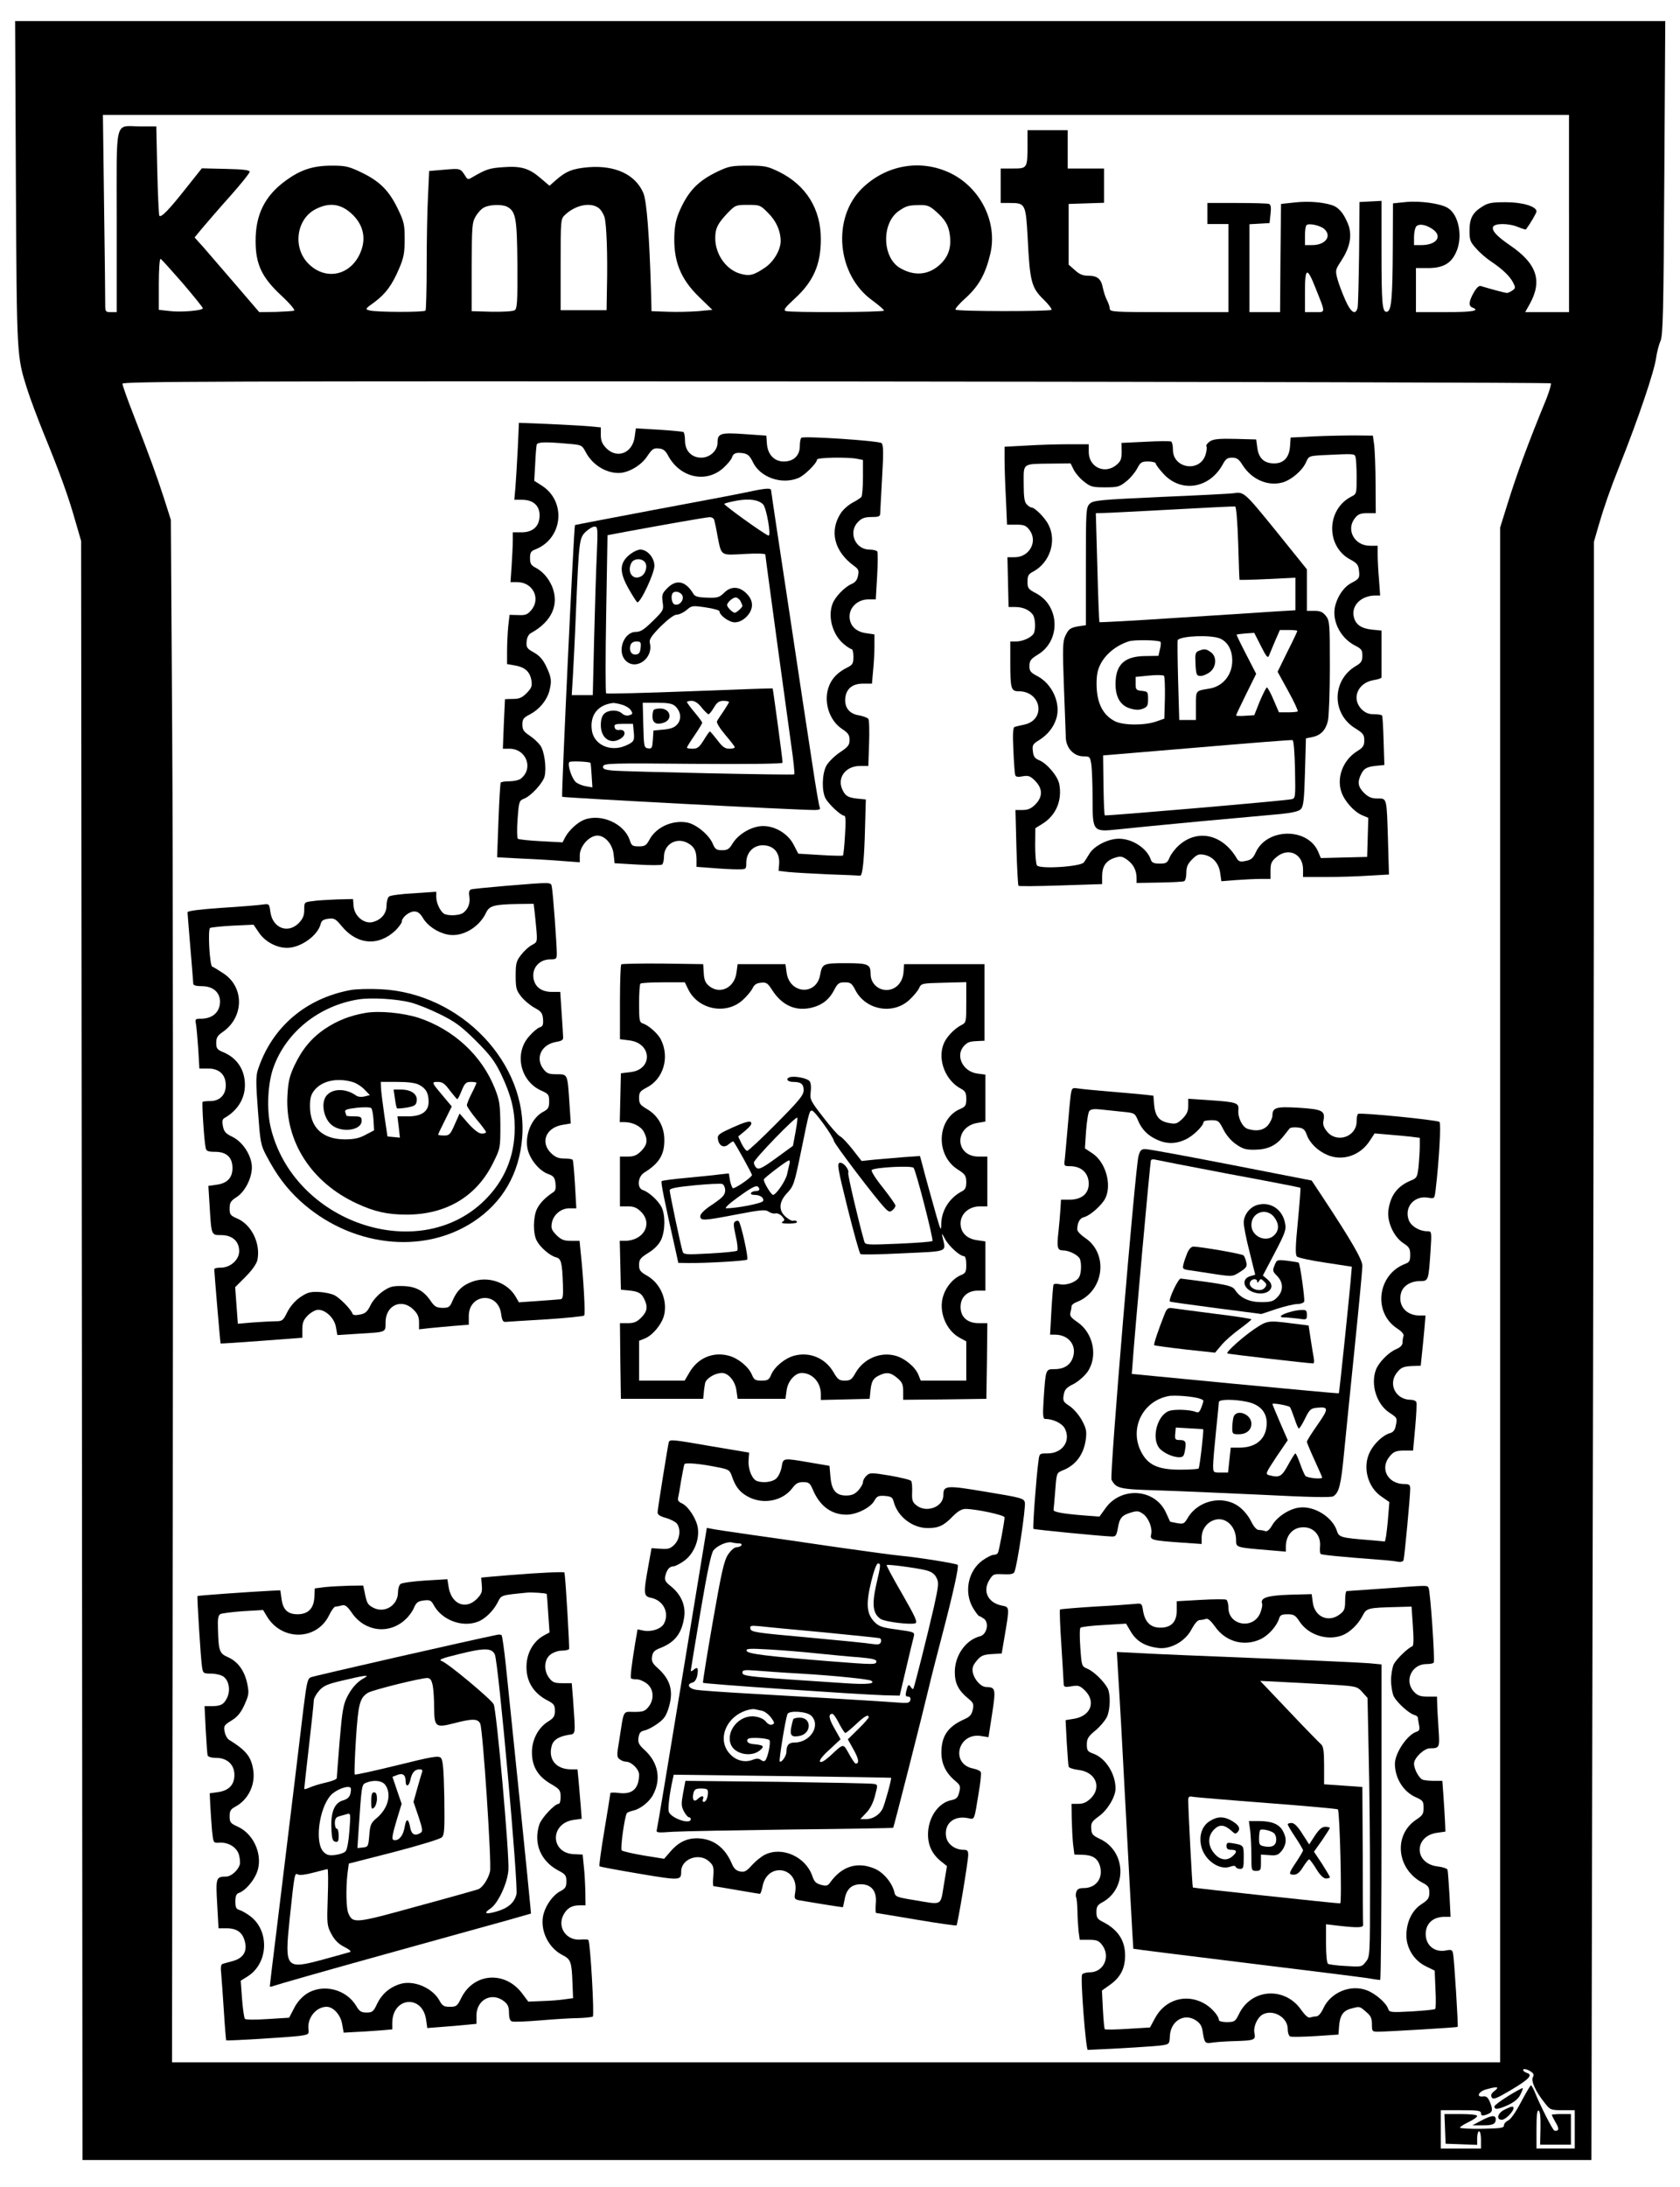 <?xml version="1.0" standalone="no"?>
<!DOCTYPE svg PUBLIC "-//W3C//DTD SVG 20010904//EN"
 "http://www.w3.org/TR/2001/REC-SVG-20010904/DTD/svg10.dtd">
<svg version="1.0" xmlns="http://www.w3.org/2000/svg"
 width="878pt" height="1142pt" viewBox="0 0 878 1142"
 preserveAspectRatio="xMidYMid meet">

<g transform="translate(0,1142) scale(0.1,-0.1)"
fill="#000000" stroke="none">
<path d="M83 10463 c5 -914 4 -901 60 -1078 14 -44 52 -146 84 -225 84 -205
129 -328 165 -455 l32 -110 4 -4227 3 -4228 3943 0 3943 0 6 2918 c4 1604 7
3505 7 4224 l0 1308 25 87 c28 95 57 180 110 313 98 246 180 489 190 560 4 29
14 69 23 89 13 31 16 147 20 854 l5 817 -4312 0 -4312 0 4 -847z m8117 -158
l0 -515 -114 0 -115 0 24 43 c67 121 37 211 -105 307 -68 47 -94 75 -87 95 8
20 82 20 132 -1 20 -8 38 -14 40 -12 21 28 55 85 55 94 0 26 -73 48 -160 48
-71 0 -92 -3 -122 -22 -52 -32 -68 -62 -68 -127 0 -49 4 -59 35 -93 19 -22 54
-52 77 -67 61 -41 97 -76 115 -109 14 -27 14 -31 -3 -43 -10 -7 -23 -13 -28
-13 -10 0 -94 23 -136 36 -10 4 -23 -8 -38 -34 -26 -46 -28 -70 -7 -78 43 -17
0 -24 -140 -24 l-155 0 0 115 0 115 63 0 c78 0 121 24 147 83 36 78 15 194
-42 230 -36 24 -144 39 -220 32 l-68 -7 -1 -227 c-1 -267 -7 -334 -30 -339
-25 -5 -29 37 -29 320 l0 259 -57 -3 -58 -3 -2 -265 c-2 -146 -5 -275 -8 -287
-10 -41 -35 -26 -64 40 -15 34 -34 83 -41 109 -12 46 -11 49 17 92 45 68 59
125 43 183 -8 25 -26 61 -42 79 -24 27 -40 34 -96 44 -44 7 -95 8 -143 3 l-74
-8 -3 -282 -2 -283 -80 0 -80 0 0 229 0 230 53 3 52 3 5 47 c4 35 2 49 -8 53
-7 3 -83 5 -168 5 l-154 0 0 -55 0 -55 55 0 55 0 0 -230 0 -230 -310 0 c-289
0 -310 1 -310 18 0 9 -7 30 -15 45 -8 15 -17 44 -21 63 -9 47 -28 64 -75 64
-29 0 -47 7 -71 29 l-33 29 0 159 0 158 93 3 92 3 0 89 0 90 -95 0 -95 0 0
100 0 100 -105 0 -105 0 0 -77 c0 -122 -1 -123 -76 -123 l-64 0 0 -90 0 -90
48 0 c81 0 83 -4 93 -184 11 -226 20 -258 81 -318 28 -27 47 -52 43 -56 -9 -9
-491 -9 -501 1 -4 4 20 32 54 62 68 62 103 125 128 231 38 164 -52 344 -209
420 -156 75 -337 43 -463 -81 -157 -156 -130 -450 54 -583 34 -25 62 -49 62
-54 0 -9 -490 -11 -514 -2 -13 5 -1 20 49 66 96 88 135 177 135 309 0 158 -77
282 -219 352 -60 29 -74 32 -161 32 -86 0 -101 -3 -160 -31 -94 -45 -143 -93
-185 -177 -28 -57 -36 -87 -40 -142 -8 -145 30 -241 131 -338 l67 -65 -74 -7
c-41 -3 -112 -5 -159 -3 l-85 3 -2 85 c-9 313 -23 492 -41 533 -42 96 -146
144 -284 134 -84 -7 -118 -20 -172 -67 l-34 -30 -46 39 c-60 52 -102 65 -196
58 -72 -5 -88 -10 -164 -54 -17 -11 -23 -10 -31 3 -29 46 -27 45 -111 38 l-81
-7 -6 -131 c-4 -72 -7 -234 -7 -360 0 -126 -3 -233 -6 -238 -6 -9 -258 -9
-293 1 -24 6 -23 8 26 43 59 44 93 90 130 178 23 54 28 80 28 150 0 77 -3 92
-36 160 -46 95 -94 143 -189 189 -67 32 -84 36 -155 36 -99 0 -164 -21 -244
-80 -108 -79 -156 -178 -155 -315 0 -121 33 -190 137 -286 44 -41 71 -74 64
-76 -6 -3 -50 -5 -97 -7 l-85 -1 -122 142 c-68 79 -144 167 -169 196 l-47 52
44 53 c24 28 88 103 144 165 55 62 100 118 100 125 0 9 -36 13 -125 15 l-125
3 -82 -103 c-90 -114 -130 -155 -140 -145 -3 4 -8 110 -11 237 l-5 230 -84 0
c-137 0 -123 55 -123 -495 l0 -475 -30 0 c-29 0 -30 2 -30 43 0 23 -2 255 -6
515 l-6 472 3831 0 3831 0 0 -515z m-6379 13 c77 -60 98 -140 60 -223 -54
-118 -185 -141 -273 -48 -79 84 -58 230 42 281 65 33 119 29 171 -10z m830 22
c45 -25 51 -59 53 -302 1 -193 -1 -230 -14 -238 -8 -6 -62 -9 -120 -8 l-105 3
0 230 c1 213 2 233 21 265 11 19 31 41 45 47 29 15 93 17 120 3z m476 -5 c12
-8 26 -30 32 -48 11 -36 17 -195 13 -369 l-2 -118 -120 0 -120 0 0 238 c0 234
0 239 23 260 54 51 131 67 174 37z m888 -28 c42 -41 65 -94 65 -147 -1 -46
-36 -106 -81 -137 -59 -40 -81 -46 -128 -33 -75 20 -133 101 -133 186 0 52 13
77 65 132 40 41 43 42 105 42 63 0 66 -1 107 -43z m874 11 c50 -44 68 -72 75
-125 9 -66 -8 -115 -53 -156 -61 -55 -135 -60 -210 -15 -91 57 -94 233 -4 296
39 27 51 30 107 31 41 1 54 -4 85 -31z m2032 -94 c41 -37 6 -84 -63 -84 l-38
0 0 48 c0 27 3 52 8 56 11 12 72 -1 93 -20z m569 -3 c50 -37 16 -81 -62 -81
l-38 0 0 43 c0 24 6 49 12 55 16 16 54 8 88 -17z m-6536 -279 c58 -68 106
-127 106 -132 0 -12 -117 -22 -176 -14 l-54 6 0 135 c0 74 4 133 9 131 5 -1
56 -59 115 -126z m5922 -28 c53 -133 53 -124 -5 -124 l-51 0 0 106 c0 129 11
132 56 18z m1229 -496 c3 -3 -7 -39 -23 -80 -98 -238 -156 -397 -203 -548
l-39 -125 0 -4007 0 -4008 -3471 0 -3470 0 4 2908 c2 1599 1 3411 -3 4027 l-7
1120 -36 113 c-39 120 -72 211 -161 440 -31 79 -56 150 -56 158 0 12 496 14
3729 12 2051 -2 3732 -6 3736 -10z m-98 -8821 c8 -6 10 -15 4 -25 -11 -19 16
-77 62 -134 29 -37 32 -38 94 -38 l63 0 0 -100 0 -100 -100 0 -100 0 0 101 c0
71 3 100 11 97 8 -3 11 -33 10 -91 l-2 -87 80 0 81 0 0 80 0 80 -50 0 c-27 0
-50 -2 -50 -4 0 -3 9 -20 20 -40 14 -22 17 -37 10 -41 -5 -3 -13 -4 -17 -1
-10 5 -75 134 -99 194 -9 23 -20 42 -23 42 -3 0 -26 -39 -51 -86 -27 -52 -54
-91 -67 -97 -13 -6 -23 -17 -23 -26 0 -14 -17 -16 -115 -18 -63 -1 -115 2
-115 6 0 4 20 17 45 29 25 12 45 26 45 32 0 6 -34 10 -85 10 l-86 0 3 -77 3
-78 83 -3 82 -3 0 36 c0 19 5 35 10 35 6 0 10 -20 10 -45 l0 -45 -105 0 -105
0 0 100 0 100 105 0 c89 0 105 -2 105 -16 0 -11 6 -14 23 -9 37 12 41 22 26
62 -12 30 -20 37 -37 35 -39 -6 -26 26 16 37 57 16 71 14 43 -8 -17 -13 -21
-22 -15 -34 8 -13 23 -7 100 38 96 57 117 80 83 90 -10 4 -19 10 -19 15 0 10
28 3 47 -13z"/>
<path d="M2706 9079 c-4 -74 -9 -164 -12 -201 l-6 -68 40 0 c58 0 92 -30 92
-81 0 -57 -34 -89 -95 -89 l-45 0 0 -42 c0 -24 -3 -82 -6 -130 l-6 -88 35 0
c82 0 125 -86 73 -147 -20 -23 -31 -27 -69 -25 l-44 1 -7 -61 c-3 -33 -6 -91
-6 -129 l0 -67 40 -7 c53 -9 79 -32 87 -77 5 -32 1 -41 -25 -68 -24 -24 -39
-30 -71 -30 -23 0 -41 -1 -42 -2 0 -2 -3 -60 -6 -130 l-5 -128 34 0 c89 0 128
-104 59 -157 -9 -7 -35 -13 -58 -13 -23 0 -44 -3 -46 -7 -3 -5 -8 -94 -12
-199 l-7 -191 133 -7 c74 -3 171 -9 217 -13 l82 -6 0 36 c0 43 40 93 81 102
42 10 90 -38 96 -97 l5 -46 119 -7 c65 -4 123 -4 129 0 5 3 10 22 10 41 0 65
65 103 123 72 34 -18 46 -40 47 -84 l0 -41 83 -6 c45 -4 103 -7 130 -7 47 0
47 0 47 33 0 62 47 102 106 91 44 -8 69 -43 66 -94 l-3 -38 53 -6 c29 -3 123
-8 208 -12 85 -3 159 -6 165 -7 13 -3 22 86 26 257 l4 141 -30 3 c-59 5 -75
13 -90 43 -34 64 12 129 90 129 l43 0 4 118 c2 64 1 122 -4 128 -5 6 -26 14
-47 18 -49 7 -75 37 -74 82 2 54 35 84 93 84 l47 0 6 68 c4 37 7 95 7 128 l0
61 -41 6 c-56 7 -89 40 -89 88 0 49 44 89 99 89 l38 0 7 120 c4 66 4 124 1
130 -3 5 -22 10 -41 10 -75 0 -113 92 -59 145 18 19 35 25 70 25 36 0 45 3 45
18 0 9 5 93 10 187 8 133 7 172 -3 181 -12 12 -402 38 -419 28 -4 -3 -8 -22
-8 -43 0 -50 -32 -81 -84 -81 -49 0 -84 36 -88 93 l-3 42 -113 8 c-127 9 -142
4 -142 -45 0 -41 -40 -78 -85 -78 -51 0 -85 36 -85 89 0 22 -4 42 -8 45 -4 2
-62 8 -128 12 l-121 7 -6 -44 c-11 -85 -91 -117 -148 -60 -22 23 -29 39 -29
69 l0 40 -62 6 c-35 3 -131 8 -214 12 l-152 6 -6 -133z m258 24 c76 -6 77 -7
96 -42 34 -66 103 -111 173 -111 51 0 118 39 150 88 25 37 33 43 60 40 23 -2
35 -11 49 -38 62 -115 198 -145 288 -64 22 20 42 44 45 54 7 23 22 29 60 23
23 -4 34 -14 49 -45 38 -81 151 -121 239 -84 32 13 97 78 97 96 0 11 159 14
209 4 l31 -6 0 -92 c0 -50 -4 -95 -8 -101 -4 -5 -25 -19 -46 -30 -21 -11 -49
-35 -62 -55 -61 -94 -34 -200 69 -275 24 -17 27 -25 21 -52 -4 -22 -15 -35
-34 -43 -35 -15 -86 -67 -99 -103 -26 -68 0 -161 58 -210 18 -15 37 -27 42
-27 5 0 9 -18 9 -40 0 -35 -4 -42 -32 -56 -47 -23 -78 -54 -94 -93 -33 -79 -3
-182 67 -228 32 -21 39 -32 39 -57 0 -27 -8 -37 -52 -66 -28 -19 -60 -51 -70
-70 -22 -42 -24 -130 -4 -169 17 -31 81 -91 98 -91 8 0 9 -30 4 -102 -3 -56
-8 -104 -11 -106 -2 -2 -56 -1 -119 3 l-114 7 -24 46 c-32 64 -111 106 -178
97 -56 -8 -115 -46 -142 -91 -17 -28 -26 -34 -54 -34 -30 0 -37 5 -49 34 -20
47 -88 103 -136 111 -77 13 -160 -25 -195 -90 -16 -30 -24 -35 -55 -35 -34 0
-39 4 -48 33 -29 86 -149 140 -238 106 -34 -13 -80 -55 -99 -91 l-14 -27 -112
6 c-62 3 -117 9 -122 13 -4 5 -5 51 -1 103 7 93 8 96 36 107 36 15 96 81 105
115 11 45 -1 134 -23 163 -11 15 -36 38 -56 51 -30 20 -37 30 -37 57 0 29 6
36 39 53 48 25 87 71 101 119 14 54 13 71 -14 129 -18 38 -35 58 -65 75 -37
21 -41 26 -39 57 2 22 10 38 23 45 109 60 149 149 110 244 -19 44 -50 79 -87
98 -23 12 -28 21 -28 50 0 28 5 36 26 44 146 56 166 252 34 335 l-38 24 5 88
c2 48 6 94 8 101 5 14 45 15 159 5z"/>
<path d="M3900 8849 c-47 -10 -267 -52 -489 -93 -222 -42 -405 -77 -406 -78
-6 -8 -72 -1414 -67 -1419 6 -5 1236 -70 1320 -69 21 0 31 4 27 11 -4 5 -22
110 -40 232 -19 122 -75 491 -124 819 -50 328 -91 602 -91 607 0 14 -28 12
-130 -10z m88 -63 c18 -18 44 -169 28 -163 -28 11 -236 161 -231 166 4 3 34
11 68 17 65 11 111 4 135 -20z m-255 -83 c3 -10 11 -47 17 -83 21 -105 14
-100 140 -93 67 4 110 2 110 -3 0 -6 16 -124 35 -264 19 -140 44 -325 56 -410
12 -85 31 -226 43 -313 13 -87 20 -159 17 -161 -9 -5 -886 14 -949 20 -43 4
-53 9 -50 22 3 16 40 17 471 13 294 -2 467 0 467 6 0 18 -50 386 -52 388 -2 1
-196 -6 -433 -15 -236 -9 -433 -14 -437 -11 -4 3 -4 191 0 416 l7 410 95 18
c206 38 416 75 437 76 13 1 24 -6 26 -16z m-614 -180 c-4 -82 -10 -280 -14
-440 l-7 -293 -55 0 -55 0 6 98 c3 53 11 205 16 337 16 371 17 384 50 417 16
15 37 28 47 28 17 0 18 -9 12 -147z m548 -798 c15 -19 32 -35 36 -35 4 0 17
16 28 35 16 27 27 35 50 35 16 0 29 -3 29 -6 0 -3 -13 -24 -28 -47 -16 -23
-32 -47 -35 -54 -4 -6 15 -37 43 -70 27 -32 50 -61 50 -65 0 -5 -13 -8 -29 -8
-22 0 -36 10 -62 45 -19 24 -36 45 -39 45 -3 0 -17 -20 -32 -45 -23 -37 -33
-45 -58 -45 -16 0 -30 2 -30 6 0 3 18 32 40 64 22 32 40 62 40 66 0 3 -18 28
-40 54 -22 26 -40 51 -40 54 0 3 11 6 25 6 16 0 34 -12 52 -35z m-417 15 c19
-5 40 -18 47 -29 11 -17 10 -21 -8 -26 -13 -4 -27 -1 -38 9 -23 21 -70 20 -93
-1 -12 -11 -18 -30 -18 -60 0 -71 54 -105 107 -68 27 19 20 47 -10 43 -14 -2
-23 3 -25 15 -3 14 4 17 46 17 l50 0 4 -40 c5 -50 1 -55 -45 -75 -80 -33 -164
7 -174 82 -11 79 32 133 112 142 6 0 26 -3 45 -9z m278 -7 c30 -27 35 -67 13
-94 -14 -17 -32 -25 -72 -29 l-54 -5 -3 -48 c-3 -43 -5 -48 -25 -45 -21 3 -22
8 -25 121 l-3 117 75 0 c56 0 79 -4 94 -17z m-442 -297 c1 -1 4 -30 6 -65 l4
-63 -34 6 c-19 3 -43 13 -53 22 -21 19 -44 89 -34 104 4 7 103 3 111 -4z"/>
<path d="M3285 8519 c-48 -43 -48 -88 1 -175 20 -35 40 -66 44 -69 15 -9 90
150 90 190 0 43 -37 85 -74 85 -14 0 -41 -14 -61 -31z m85 -34 c16 -20 5 -62
-20 -75 -43 -23 -75 23 -50 71 13 23 52 25 70 4z"/>
<path d="M3488 8349 c-27 -27 -30 -35 -25 -73 6 -41 5 -44 -51 -99 -46 -45
-64 -57 -89 -57 -64 0 -100 -103 -53 -150 54 -54 147 13 126 93 -4 17 7 35 56
85 39 38 71 62 84 62 13 0 36 11 52 24 27 24 31 24 100 14 40 -6 72 -15 72
-20 0 -21 50 -58 80 -58 43 0 90 47 90 90 0 22 -9 41 -29 61 -38 38 -82 39
-118 2 -24 -23 -34 -26 -88 -24 -44 1 -63 6 -70 18 -41 69 -89 80 -137 32z
m80 -45 c4 -25 -22 -49 -43 -40 -15 5 -21 47 -8 60 14 14 48 1 51 -20z m302
-23 c5 -11 10 -22 10 -25 0 -8 -31 -36 -40 -36 -11 0 -40 29 -40 40 0 14 30
40 45 40 8 0 19 -9 25 -19z m-522 -243 c-2 -25 -8 -34 -24 -36 -24 -3 -38 20
-29 49 4 12 16 19 31 19 22 0 25 -4 22 -32z"/>
<path d="M3417 7713 c-4 -3 -7 -19 -7 -35 0 -34 21 -45 59 -32 49 17 35 74
-19 74 -14 0 -30 -3 -33 -7z"/>
<path d="M6865 9141 l-120 -6 -3 -45 c-4 -59 -33 -90 -83 -90 -52 0 -81 27
-88 81 l-6 44 -109 3 c-86 2 -114 -1 -133 -13 -13 -9 -21 -20 -18 -26 4 -5 1
-25 -5 -45 -31 -93 -170 -70 -170 27 0 21 -4 40 -9 43 -5 3 -65 3 -134 -1
l-126 -6 1 -45 c0 -38 -4 -50 -26 -69 -61 -52 -146 -14 -146 67 l0 40 -107 0
c-60 0 -159 -3 -220 -7 l-113 -6 0 -67 c0 -37 3 -128 7 -203 l6 -137 48 0 c39
0 51 -4 68 -26 47 -60 2 -144 -76 -144 l-38 0 3 -130 3 -130 35 0 c39 0 72
-14 91 -39 13 -17 17 -69 7 -96 -9 -22 -57 -45 -94 -45 l-30 0 0 -107 c0 -141
4 -153 44 -153 118 0 144 -148 30 -174 -21 -4 -44 -10 -51 -12 -9 -2 -11 -34
-7 -121 3 -65 7 -124 10 -131 3 -9 14 -11 39 -6 30 5 39 2 65 -24 40 -41 40
-83 1 -123 -22 -22 -39 -29 -67 -29 l-37 0 5 -195 c3 -108 8 -198 11 -201 3
-3 102 -2 221 2 l216 7 0 41 c0 52 20 81 65 96 31 10 39 9 66 -10 33 -24 49
-56 49 -96 l0 -25 118 2 c64 1 123 4 130 7 7 2 12 21 12 44 0 31 7 46 30 70
26 26 36 29 63 24 46 -9 77 -45 84 -95 l6 -43 76 6 c42 3 100 6 129 6 l52 0 0
44 c0 37 5 48 31 70 62 53 139 17 139 -64 l0 -40 118 0 c66 0 167 3 225 7
l106 6 -5 176 c-7 229 -5 221 -55 221 -31 0 -47 7 -70 29 -33 33 -36 58 -14
101 15 29 31 37 90 42 l30 3 -4 125 c-2 69 -5 128 -8 133 -2 4 -21 7 -42 7
-28 0 -45 7 -65 26 -54 55 -21 138 62 152 24 4 43 10 42 15 0 4 0 60 0 126 l0
118 -50 5 c-57 6 -86 27 -95 68 -13 59 40 110 113 110 l25 0 -6 83 c-4 45 -7
103 -7 130 l0 47 -41 0 c-80 0 -126 83 -78 144 17 21 29 26 65 26 l44 0 -1
153 c0 83 -4 175 -7 202 l-7 50 -95 1 c-52 0 -149 -2 -215 -5z m219 -107 c3
-9 6 -56 6 -105 0 -87 0 -89 -29 -103 -130 -68 -132 -260 -4 -328 34 -18 42
-28 45 -55 5 -40 2 -46 -37 -66 -36 -18 -68 -59 -84 -110 -26 -78 19 -176 100
-218 34 -17 39 -24 39 -53 0 -28 -6 -38 -34 -54 -125 -74 -128 -248 -4 -325
42 -26 48 -34 48 -63 0 -28 -6 -38 -39 -58 -72 -46 -106 -135 -81 -211 16 -48
66 -104 108 -122 l33 -14 -3 -102 -3 -102 -121 -3 -121 -3 -13 31 c-53 129
-268 128 -327 -1 -14 -31 -25 -40 -53 -45 -27 -6 -36 -3 -45 11 -73 127 -204
158 -302 72 -20 -17 -42 -46 -50 -64 -12 -29 -18 -33 -52 -33 -30 0 -41 5 -46
19 -19 60 -96 111 -167 111 -56 0 -127 -36 -153 -76 -11 -18 -24 -39 -30 -47
-14 -23 -233 -37 -246 -16 -5 8 -9 55 -9 104 l1 90 37 23 c71 44 104 122 88
207 -8 42 -63 107 -105 125 -23 9 -30 19 -33 47 -4 32 0 38 33 58 45 29 74 65
89 111 26 79 -20 183 -100 224 -34 18 -40 25 -40 53 1 27 7 36 45 59 119 72
114 253 -9 319 -42 22 -46 27 -46 61 0 31 5 40 28 52 88 46 126 159 82 245
-18 37 -72 91 -90 91 -5 0 -16 7 -24 16 -12 12 -16 37 -16 109 0 109 -10 102
148 104 l97 1 16 -32 c8 -17 32 -46 53 -62 35 -28 44 -31 111 -31 67 0 76 3
111 31 21 16 46 47 57 67 17 33 23 37 58 37 21 0 39 -5 39 -10 0 -6 18 -30 41
-55 93 -101 243 -76 311 53 14 25 23 32 47 32 25 0 36 -8 55 -39 48 -75 131
-111 207 -91 48 13 107 64 125 107 14 31 15 32 86 36 168 8 166 8 172 -9z"/>
<path d="M6445 8844 c-11 -2 -180 -11 -375 -19 -327 -15 -357 -18 -375 -36
-19 -19 -20 -33 -20 -327 l0 -307 -35 -5 c-47 -8 -55 -14 -73 -52 -13 -28 -14
-65 -7 -258 5 -124 9 -244 10 -268 0 -57 41 -102 93 -102 33 0 34 -1 41 -46 3
-26 6 -104 6 -174 0 -175 1 -175 135 -161 55 6 249 25 430 42 182 16 370 34
418 38 60 6 94 14 105 25 14 14 18 47 22 193 l5 177 34 7 c44 9 70 37 81 85 5
21 10 148 10 280 0 229 -1 243 -21 268 -16 20 -29 26 -60 26 l-39 0 0 109 0
108 -162 201 c-165 203 -167 205 -223 196z m26 -260 c3 -104 6 -190 7 -192 1
-1 67 0 147 4 l145 7 0 -85 0 -85 -102 -6 c-57 -4 -286 -19 -511 -33 -224 -15
-409 -25 -411 -23 -2 2 -7 131 -11 287 l-8 282 39 1 c22 0 183 9 359 18 176
10 325 17 330 16 6 -1 12 -77 16 -191z m309 -459 c0 -3 -23 -52 -52 -109 l-51
-104 55 -100 c31 -56 53 -104 50 -107 -3 -3 -26 -5 -51 -5 l-47 0 -28 65 c-15
36 -31 65 -35 65 -4 0 -20 -33 -37 -72 l-29 -73 -48 -3 c-26 -2 -47 -1 -47 2
0 3 24 53 53 112 l52 105 -52 101 c-29 56 -52 103 -50 104 1 1 22 4 47 6 l45
3 35 -69 c28 -56 36 -65 42 -50 4 11 19 45 32 77 l25 57 45 0 c26 0 46 -2 46
-5z m-405 -39 c41 -17 65 -60 65 -116 0 -74 -48 -134 -119 -146 -74 -12 -71
-8 -71 -90 l0 -74 -43 0 -44 0 -6 207 c-3 114 -4 209 -2 211 22 22 173 27 220
8z m-310 -18 c3 -3 2 -21 -3 -39 l-8 -34 -65 -1 c-112 0 -159 -44 -159 -146 0
-70 26 -113 77 -128 27 -8 46 -9 66 -1 23 9 27 16 27 50 0 38 -2 40 -32 43
-30 3 -33 6 -33 38 l0 35 70 7 c39 4 74 3 78 -1 4 -4 6 -56 5 -116 l-3 -108
-40 -14 c-60 -22 -172 -22 -217 0 -58 29 -90 84 -96 166 -3 41 0 83 8 105 21
66 83 122 160 147 28 9 155 7 165 -3z m703 -666 c3 -151 2 -152 -20 -156 -47
-9 -969 -88 -974 -84 -3 3 -6 75 -7 159 l-2 154 490 41 c270 23 495 41 500 39
6 -1 11 -62 13 -153z"/>
<path d="M6265 8021 c-18 -7 -20 -16 -17 -70 3 -56 6 -61 27 -61 12 0 34 9 49
21 34 27 36 81 4 103 -25 18 -34 19 -63 7z"/>
<path d="M2645 6794 c-93 -8 -176 -16 -184 -19 -9 -4 -12 -16 -8 -38 5 -34 -6
-64 -32 -84 -17 -13 -69 -17 -96 -7 -21 8 -45 56 -45 90 l0 27 -117 -8 c-65
-3 -124 -11 -130 -17 -7 -6 -13 -27 -13 -47 0 -44 -30 -77 -76 -87 -44 -8 -92
33 -96 84 l-3 37 -85 -2 c-47 -2 -104 -5 -127 -9 -43 -5 -43 -6 -43 -45 0 -31
-7 -47 -29 -70 -57 -57 -137 -25 -148 59 -6 43 -6 43 -42 38 -20 -3 -116 -11
-213 -17 -115 -8 -178 -16 -178 -23 0 -6 7 -90 15 -186 8 -96 15 -181 15 -187
0 -9 16 -13 45 -13 58 0 95 -32 95 -82 -1 -54 -40 -88 -100 -88 -29 0 -31 -2
-26 -27 3 -16 8 -74 12 -130 l6 -103 45 0 c59 0 93 -32 93 -88 0 -50 -32 -82
-81 -82 -20 0 -38 -2 -40 -4 -5 -5 8 -208 16 -241 3 -16 12 -20 49 -20 60 0
91 -29 91 -85 0 -51 -28 -80 -84 -87 l-42 -6 6 -96 c10 -164 8 -161 61 -161
58 0 94 -32 94 -84 0 -45 -46 -86 -96 -86 -19 0 -34 -3 -34 -8 0 -20 31 -386
33 -388 1 -1 98 5 215 14 l212 16 0 44 c0 35 6 49 29 73 17 16 40 29 54 29 40
0 86 -45 93 -92 l7 -40 111 7 c147 9 141 6 141 59 0 90 84 128 146 67 22 -22
29 -39 29 -66 l0 -37 53 6 c28 3 87 8 130 12 l77 6 0 45 c0 118 153 130 169
12 5 -36 10 -44 26 -42 11 1 106 7 210 13 105 7 194 16 198 20 7 6 -3 191 -19
338 l-5 52 -45 0 c-37 0 -51 6 -76 30 -25 26 -29 36 -24 63 8 44 48 77 92 77
l36 0 -7 123 c-4 67 -9 125 -12 130 -2 4 -22 7 -44 7 -31 0 -47 7 -70 29 -57
57 -25 133 62 147 l42 7 -7 106 c-10 154 -9 151 -66 151 -41 0 -52 4 -69 26
-46 58 -12 130 66 143 30 5 38 11 36 26 0 11 -4 68 -8 128 l-7 107 -43 0 c-60
0 -96 31 -98 84 -1 49 37 86 89 86 31 0 34 2 34 31 0 46 -20 320 -26 347 -5
26 6 26 -239 6z m149 -136 c3 -24 7 -69 10 -101 4 -55 3 -58 -24 -72 -16 -8
-42 -32 -57 -52 -25 -32 -28 -45 -28 -108 0 -63 3 -76 27 -107 15 -20 47 -47
70 -60 37 -20 43 -28 46 -60 2 -29 -1 -38 -17 -43 -11 -3 -35 -23 -54 -45 -82
-89 -49 -237 63 -286 36 -16 40 -21 40 -56 0 -31 -5 -40 -29 -53 -64 -32 -102
-128 -82 -203 15 -52 61 -107 106 -123 28 -10 34 -18 38 -48 3 -25 0 -39 -10
-46 -43 -28 -72 -58 -87 -89 -20 -42 -21 -128 -1 -165 18 -35 69 -79 101 -87
27 -7 32 -27 36 -143 2 -59 0 -74 -12 -76 -8 -1 -61 -5 -117 -9 l-101 -7 -18
31 c-44 74 -145 108 -228 76 -51 -19 -79 -47 -101 -99 -14 -33 -19 -37 -53
-37 -32 1 -41 6 -64 40 -36 52 -80 74 -150 74 -47 1 -63 -4 -99 -29 -25 -18
-52 -48 -63 -72 -17 -34 -27 -43 -55 -48 -24 -5 -37 -3 -39 5 -8 23 -65 81
-94 96 -16 8 -53 16 -83 17 -45 2 -60 -3 -97 -28 -27 -19 -52 -48 -67 -78 -21
-43 -26 -47 -60 -47 -20 0 -72 -3 -117 -6 l-81 -7 -7 95 -7 96 54 54 c34 34
57 67 62 87 18 85 -29 184 -104 217 -37 16 -41 21 -41 53 0 30 6 40 36 59 50
32 88 116 79 174 -9 58 -52 118 -102 142 -34 16 -43 27 -48 55 -5 25 -3 37 9
43 67 38 106 100 106 172 0 79 -41 141 -113 171 -32 13 -37 20 -37 49 0 27 7
38 33 56 114 78 115 238 1 309 -26 17 -50 32 -55 33 -13 5 -24 194 -11 202 6
3 59 9 119 12 l108 5 28 -41 c31 -47 92 -80 147 -80 71 0 161 64 176 125 4 17
14 24 40 27 31 4 39 -1 70 -39 81 -98 193 -106 282 -21 17 18 32 38 32 45 0
22 38 53 65 53 19 0 31 -10 46 -35 23 -39 74 -74 126 -85 75 -17 167 35 204
115 17 35 42 42 166 44 l82 1 5 -42z"/>
<path d="M1834 6250 c-236 -43 -413 -194 -486 -416 -11 -32 -11 -71 0 -214 12
-164 14 -179 44 -235 53 -101 104 -169 175 -235 261 -239 638 -286 906 -111
153 100 241 251 256 440 31 387 -320 755 -739 775 -58 3 -128 1 -156 -4z m311
-65 c33 -8 103 -36 155 -62 79 -39 109 -61 186 -137 75 -75 99 -106 133 -176
51 -107 71 -184 71 -280 0 -149 -53 -276 -159 -380 -346 -338 -1000 -113
-1117 385 -21 91 -15 227 15 310 66 185 238 323 445 356 67 10 196 3 271 -16z"/>
<path d="M1908 6130 c-80 -14 -145 -40 -207 -81 -72 -48 -122 -108 -163 -195
-25 -54 -32 -82 -36 -158 -12 -238 126 -452 363 -561 92 -43 161 -58 260 -58
207 0 366 95 452 270 38 76 38 78 38 197 -1 107 -4 129 -28 190 -68 173 -214
308 -397 370 -84 27 -209 39 -282 26z m-67 -360 c19 -5 48 -23 63 -39 l29 -30
-28 -7 c-17 -4 -35 -2 -44 5 -54 38 -123 38 -155 -1 -29 -36 -16 -114 24 -150
50 -46 160 -33 160 19 0 20 -5 23 -40 23 -22 0 -40 2 -40 4 0 2 -3 11 -6 19
-4 11 9 16 61 22 37 4 71 3 75 -2 5 -4 10 -32 12 -62 l3 -54 -44 -23 c-33 -18
-60 -24 -109 -24 -116 0 -182 62 -182 173 0 41 5 61 22 82 39 50 117 68 199
45z m349 -15 c36 -19 50 -43 50 -89 0 -50 -36 -76 -108 -76 l-55 0 7 -56 6
-55 -32 3 -33 3 -17 115 c-9 63 -17 127 -17 143 l-1 27 85 0 c57 0 96 -5 115
-15z m161 -30 c19 -24 36 -45 39 -45 3 0 13 20 23 45 16 39 23 45 48 45 16 0
29 -2 29 -5 0 -3 -11 -28 -25 -55 -14 -27 -25 -55 -25 -62 0 -7 23 -40 50 -73
28 -33 50 -63 50 -67 0 -5 -10 -8 -22 -8 -15 0 -39 18 -70 52 l-46 53 -26 -58
c-22 -51 -28 -57 -55 -57 -17 0 -31 2 -31 5 0 3 16 37 36 76 l35 71 -38 45
c-69 82 -70 83 -35 83 24 0 37 -9 63 -45z"/>
<path d="M2064 5683 c3 -25 8 -48 11 -51 2 -2 26 0 52 4 42 8 48 13 51 36 4
34 -29 58 -82 58 l-39 0 7 -47z"/>
<path d="M3247 6384 c-4 -4 -7 -94 -7 -199 l0 -192 47 -6 c121 -13 127 -153 7
-166 l-49 -6 -3 -127 -3 -128 24 0 c44 0 87 -22 102 -51 22 -42 18 -67 -14
-100 -23 -23 -39 -29 -70 -29 l-41 0 0 -130 0 -130 41 0 c31 0 47 -6 70 -29
62 -63 12 -151 -86 -151 l-26 0 3 -127 3 -128 30 -3 c59 -5 75 -13 90 -42 22
-43 19 -68 -14 -101 -23 -23 -38 -29 -70 -29 l-41 0 2 -197 3 -198 215 0 215
0 3 30 c1 17 5 40 7 52 6 25 52 53 88 53 34 0 70 -43 76 -93 l6 -42 125 0 125
0 6 44 c6 48 44 91 79 91 55 0 100 -49 100 -110 l0 -31 128 3 127 3 3 30 c5
59 13 75 42 90 41 21 64 19 99 -11 26 -22 31 -33 31 -70 l0 -44 218 2 217 3 3
198 2 197 -45 0 c-59 0 -95 32 -95 85 0 51 36 85 90 85 l40 0 0 129 0 128 -41
6 c-56 7 -89 40 -89 88 0 50 44 89 101 89 l39 0 0 130 0 130 -45 0 c-125 0
-129 156 -6 176 l41 7 0 122 0 123 -45 6 c-76 12 -114 97 -65 146 19 19 28 22
80 24 l25 1 0 200 0 200 -210 0 -210 0 -3 -42 c-4 -54 -41 -93 -89 -93 -46 0
-83 37 -83 83 0 52 -12 57 -131 57 -117 0 -122 -2 -133 -62 -20 -109 -160 -99
-175 13 l-6 44 -125 0 -125 0 -6 -44 c-10 -79 -85 -116 -142 -71 -20 16 -27
31 -29 68 l-3 47 -211 3 c-115 1 -213 -1 -217 -4z m349 -129 c51 -107 197
-137 285 -58 21 19 45 47 52 62 9 19 21 27 44 29 28 3 35 -2 57 -36 53 -84
127 -116 213 -93 53 14 89 44 113 92 18 34 25 39 55 39 30 0 37 -5 55 -40 53
-104 195 -131 281 -53 21 19 45 47 52 62 12 26 14 26 130 29 l117 3 0 -105 c0
-105 0 -106 -27 -120 -37 -19 -79 -64 -92 -99 -32 -83 11 -191 92 -233 22 -12
27 -21 27 -53 0 -33 -4 -40 -29 -51 -125 -51 -134 -242 -16 -317 39 -25 44
-32 45 -65 0 -29 -5 -40 -22 -49 -66 -34 -108 -100 -109 -173 0 -37 -3 -32
-25 44 -33 118 -61 217 -74 269 l-12 44 -86 -6 c-48 -4 -117 -10 -153 -13
l-66 -7 -47 60 c-26 33 -55 64 -66 69 -10 5 -50 50 -88 100 -67 86 -70 93 -65
133 3 24 1 46 -6 55 -13 16 -82 29 -105 20 -22 -8 -10 -24 19 -24 41 0 55 -11
55 -43 0 -26 -21 -52 -142 -174 -78 -79 -147 -143 -153 -143 -6 0 -19 17 -29
37 l-18 38 39 32 c26 23 35 35 27 43 -7 7 -35 -1 -93 -27 -73 -33 -82 -39 -79
-61 5 -37 32 -50 57 -27 12 10 23 16 24 14 14 -18 97 -168 97 -175 0 -12 -91
-74 -100 -69 -4 3 -11 21 -15 41 l-6 36 -47 -5 c-26 -4 -103 -11 -172 -18 -69
-6 -128 -14 -132 -17 -5 -6 11 -88 75 -372 l12 -55 50 -1 c94 -1 303 11 310
18 8 7 -32 187 -44 200 -3 4 -12 4 -19 -1 -10 -6 -9 -21 3 -76 9 -37 12 -72 8
-76 -5 -5 -70 -11 -144 -15 -129 -7 -137 -6 -142 12 -11 37 -67 303 -67 317 0
11 29 17 130 27 71 7 136 10 145 7 8 -4 15 -18 15 -34 -1 -23 -12 -36 -65 -72
-42 -27 -65 -50 -65 -62 0 -25 15 -25 191 9 126 24 149 26 165 15 11 -8 27
-12 36 -10 9 3 25 -4 35 -15 15 -16 15 -21 3 -28 -11 -7 0 -10 33 -10 28 0 46
4 42 10 -3 5 -11 7 -18 5 -7 -3 -24 6 -39 19 -41 34 -38 80 7 127 32 34 37 48
70 209 45 220 45 220 59 220 14 -1 110 -134 114 -158 3 -17 221 -304 267 -351
20 -21 26 -22 39 -11 9 7 16 18 16 24 0 6 -30 48 -66 94 -38 47 -63 87 -58 92
15 14 211 24 219 11 15 -25 105 -375 98 -382 -4 -4 -85 -10 -179 -14 -163 -7
-172 -6 -177 11 -31 109 -87 349 -84 358 7 19 -28 60 -46 53 -13 -5 -6 -40 43
-237 32 -128 62 -235 67 -239 4 -4 105 -2 223 4 239 11 224 5 207 80 -7 28 -6
28 13 -7 20 -37 77 -88 98 -88 7 0 12 -17 12 -44 0 -39 -3 -45 -30 -56 -38
-16 -75 -59 -90 -106 -27 -80 13 -181 85 -220 l35 -19 0 -102 0 -103 -119 0
-119 0 -12 30 c-17 42 -72 87 -120 100 -80 22 -167 -16 -209 -90 -19 -34 -27
-40 -56 -40 -29 0 -37 6 -59 44 -43 74 -125 108 -206 86 -48 -13 -103 -58
-120 -100 -11 -26 -18 -30 -50 -30 -32 0 -39 4 -50 30 -17 42 -72 87 -121 100
-82 22 -161 -11 -205 -86 l-26 -44 -119 0 -119 0 0 104 0 104 30 12 c41 17 87
72 100 119 20 77 -16 166 -85 207 -39 22 -45 30 -45 58 0 29 7 37 48 63 31 19
55 43 67 68 22 48 23 130 2 172 -18 34 -66 78 -97 88 -32 10 -28 70 8 92 76
47 105 93 104 170 0 69 -33 127 -89 160 -37 22 -43 29 -43 59 0 29 5 36 39 54
88 44 122 158 75 251 -15 31 -65 75 -94 84 -18 6 -20 15 -20 104 0 54 3 101 7
104 3 4 57 7 119 7 l113 0 17 -35z m561 -750 l-13 -69 -88 -64 c-70 -51 -90
-61 -102 -51 -8 6 -14 19 -14 28 0 17 223 247 227 234 2 -5 -3 -39 -10 -78z
m-31 -162 c-2 -10 -8 -34 -12 -53 -6 -34 -58 -110 -74 -110 -10 0 -52 70 -48
81 4 10 120 98 131 99 5 0 6 -8 3 -17z m-158 -131 c2 -7 -5 -12 -17 -12 -11 0
-23 -4 -26 -10 -3 -6 4 -10 17 -10 31 0 52 -15 46 -32 -5 -12 -135 -38 -193
-38 -10 0 16 25 65 60 82 59 100 66 108 42z"/>
<path d="M5596 5703 c-3 -21 -10 -96 -16 -168 -6 -71 -13 -147 -15 -167 -5
-37 -4 -38 26 -38 60 0 98 -35 99 -91 0 -52 -36 -83 -98 -84 l-47 0 -3 -50
c-2 -27 -6 -79 -10 -115 -10 -85 -6 -100 24 -100 32 0 80 -25 88 -45 9 -25 7
-74 -4 -94 -13 -25 -65 -45 -100 -38 -16 4 -31 3 -34 -1 -2 -4 -7 -64 -11
-134 l-7 -128 26 0 c68 0 112 -52 95 -113 -12 -44 -46 -67 -98 -67 -47 0 -46
2 -57 -162 -5 -79 -3 -98 8 -98 42 0 89 -23 103 -50 33 -64 -12 -130 -90 -130
-43 0 -43 0 -48 -42 -11 -77 -31 -348 -26 -352 4 -4 353 -38 409 -40 21 -1 25
5 32 43 9 54 21 68 68 82 33 10 41 9 64 -7 30 -22 50 -75 42 -108 -7 -28 5
-31 162 -42 l102 -7 0 32 c0 41 23 76 60 91 60 25 120 -27 120 -103 0 -39 -2
-38 178 -53 l82 -7 0 26 c0 67 46 109 108 100 44 -7 74 -46 71 -95 -2 -20 -1
-40 3 -43 5 -5 94 -14 303 -30 44 -3 90 -8 103 -11 13 -2 24 1 27 8 5 14 35
333 35 373 0 21 -5 25 -31 25 -87 0 -130 83 -75 146 19 23 32 28 72 29 l49 0
11 120 c6 66 9 126 6 133 -2 6 -15 12 -29 12 -81 0 -122 86 -69 146 19 23 33
28 72 30 l49 2 6 58 c4 33 9 92 13 132 l6 72 -30 0 c-72 0 -115 52 -98 117 10
38 50 63 101 63 42 0 43 3 53 153 7 105 6 107 -15 107 -43 0 -88 27 -99 60
-24 68 31 129 104 115 31 -5 31 -5 37 42 18 153 29 345 20 354 -10 10 -411 50
-425 42 -5 -2 -8 -20 -8 -39 0 -80 -102 -116 -154 -54 -19 24 -24 38 -19 60 9
49 -6 57 -128 65 -119 7 -139 2 -139 -41 0 -12 -11 -35 -23 -50 -24 -27 -60
-34 -107 -19 -27 9 -52 59 -48 98 4 38 -9 42 -157 52 l-105 7 0 -37 c0 -27 -7
-44 -30 -67 -27 -26 -35 -29 -68 -23 -53 9 -74 34 -80 93 l-4 50 -52 6 c-28 3
-109 10 -181 16 -71 6 -144 13 -162 16 -30 4 -31 3 -37 -33z m272 -89 c60 -6
63 -7 78 -42 20 -49 51 -81 99 -103 51 -24 99 -24 150 0 39 17 95 72 95 92 0
5 18 9 40 9 37 0 40 -3 63 -47 14 -29 40 -60 66 -78 36 -25 52 -30 100 -29 66
1 108 21 145 66 14 18 30 38 35 44 4 6 24 8 43 6 29 -3 37 -10 47 -37 15 -43
56 -84 107 -106 79 -35 173 -4 223 74 l25 38 70 -6 c39 -3 92 -8 119 -11 l47
-6 0 -42 c0 -24 -3 -71 -6 -105 -7 -59 -8 -63 -43 -77 -68 -29 -104 -76 -115
-154 -8 -60 28 -139 78 -172 31 -20 36 -29 36 -61 0 -31 -4 -39 -26 -47 -145
-55 -170 -253 -43 -337 25 -16 38 -32 34 -40 -3 -8 -5 -23 -5 -34 0 -13 -11
-25 -32 -34 -40 -16 -93 -70 -107 -108 -29 -77 3 -180 70 -224 42 -28 42 -27
33 -71 -4 -21 -14 -32 -29 -36 -35 -9 -83 -53 -105 -97 -41 -79 -13 -187 62
-236 l39 -27 -6 -75 c-3 -42 -9 -88 -11 -103 l-6 -28 -76 7 c-155 12 -164 15
-175 48 -23 73 -120 133 -198 122 -52 -7 -115 -48 -141 -93 -13 -23 -26 -33
-35 -30 -8 3 -23 6 -33 6 -13 0 -27 16 -43 48 -14 28 -40 59 -66 77 -83 58
-210 29 -263 -61 -19 -32 -23 -34 -57 -28 -20 4 -36 7 -36 8 0 0 -10 22 -22
48 -58 125 -235 136 -316 21 l-31 -43 -80 6 c-113 9 -161 18 -160 29 1 6 5 51
9 102 7 91 7 91 38 104 70 27 112 85 122 165 5 41 1 57 -22 99 -15 27 -44 60
-64 73 -32 21 -35 26 -30 57 5 29 14 39 51 57 25 13 57 41 73 63 57 82 31 205
-54 262 -31 21 -39 31 -35 47 3 12 6 27 6 34 0 7 12 17 26 22 144 55 170 253
44 336 -22 15 -40 34 -40 43 0 36 13 60 36 65 31 8 91 61 110 97 36 71 3 190
-67 236 l-39 26 6 91 c4 50 11 97 17 104 8 10 26 12 61 8 28 -3 79 -8 114 -12z"/>
<path d="M5950 5383 c-17 -65 -152 -1671 -141 -1691 25 -45 39 -49 237 -55
104 -3 350 -14 547 -23 254 -13 363 -15 375 -8 30 19 40 57 56 224 9 91 34
341 56 555 22 215 40 405 40 424 0 33 -56 130 -212 366 l-53 80 -420 82 c-231
45 -432 82 -447 82 -23 1 -29 -5 -38 -36z m469 -93 c206 -38 376 -71 377 -73
2 -2 -4 -80 -13 -175 -13 -130 -14 -175 -5 -184 6 -6 73 -21 149 -32 l138 -21
-3 -35 c-5 -72 -62 -623 -65 -626 -1 -2 -245 21 -542 49 l-540 52 3 40 c11
163 93 1069 97 1076 3 4 11 6 18 4 7 -2 180 -36 386 -75z m-146 -1175 c20 -8
20 -4 6 -44 -9 -24 -15 -30 -28 -25 -30 13 -116 16 -143 5 -59 -23 -90 -135
-52 -190 19 -26 71 -51 107 -51 20 0 25 6 30 37 8 44 3 53 -29 53 -22 0 -25 4
-22 33 l3 32 70 -4 c39 -2 71 -4 73 -5 4 -5 -18 -199 -24 -205 -3 -3 -47 -6
-97 -6 -116 0 -169 25 -204 95 -61 120 8 262 142 289 31 7 139 -2 168 -14z
m246 -16 c65 -14 101 -53 101 -110 0 -81 -53 -129 -143 -129 l-45 0 -7 -65 -7
-65 -39 0 c-38 0 -39 0 -39 38 0 20 7 100 15 177 8 77 15 146 15 153 0 15 79
16 149 1z m222 -27 c4 -4 14 -31 24 -59 9 -29 20 -53 23 -53 4 0 19 24 33 53
22 45 30 52 58 55 66 7 67 -2 7 -88 -31 -44 -56 -84 -56 -89 0 -5 18 -48 40
-96 22 -48 40 -89 40 -91 0 -10 -79 -3 -88 9 -5 6 -18 36 -28 65 -10 28 -21
52 -24 52 -3 0 -20 -27 -38 -60 -34 -62 -45 -68 -99 -54 -21 6 -19 10 37 95
l60 88 -40 92 c-22 51 -40 94 -40 97 0 7 84 -8 91 -16z"/>
<path d="M6573 5128 c-41 -11 -73 -52 -73 -93 0 -18 13 -86 30 -151 16 -66 30
-120 30 -120 0 -1 -11 -5 -24 -8 -50 -13 -40 -67 17 -85 69 -23 121 25 73 66
l-26 22 62 118 c55 105 61 122 54 155 -13 72 -76 114 -143 96z m86 -64 c26
-34 27 -68 1 -94 -42 -42 -120 -8 -120 53 0 66 78 93 119 41z m-89 -336 c0 -9
3 -8 10 2 8 13 11 13 26 -2 15 -14 15 -19 4 -33 -23 -28 -89 -3 -77 29 7 19
37 21 37 4z"/>
<path d="M6205 4877 c-7 -18 -17 -45 -20 -59 -6 -25 -5 -27 42 -33 26 -4 86
-13 131 -20 83 -12 84 -12 123 13 33 21 38 29 32 51 -3 14 -9 30 -14 35 -7 8
-221 45 -262 46 -11 0 -23 -13 -32 -33z"/>
<path d="M6661 4812 c-11 -27 -10 -32 13 -55 34 -34 34 -79 1 -112 -20 -21
-34 -25 -82 -25 -64 0 -110 21 -138 63 -15 24 -47 30 -284 60 -13 2 -66 -111
-57 -120 2 -2 110 -17 240 -34 l238 -31 78 26 c44 14 93 26 110 26 17 0 33 6
36 13 4 12 -21 196 -29 203 -2 2 -28 6 -58 10 -55 6 -56 6 -68 -24z"/>
<path d="M6087 4559 c-32 -80 -59 -160 -55 -164 2 -2 75 -12 161 -22 l157 -17
34 40 c18 22 61 59 95 84 33 24 61 47 61 50 0 3 -82 16 -182 28 -101 13 -200
26 -220 29 -34 5 -38 3 -51 -28z"/>
<path d="M6740 4568 c-46 -13 -62 -28 -28 -28 14 0 46 -3 72 -6 45 -7 46 -6
46 20 0 22 -4 26 -27 25 -16 0 -44 -5 -63 -11z"/>
<path d="M6555 4479 c-60 -41 -148 -119 -141 -127 3 -3 423 -52 449 -52 5 0 6
12 3 28 -3 15 -10 59 -16 98 l-11 72 -88 11 c-124 16 -129 15 -196 -30z"/>
<path d="M6446 4018 c-3 -13 -6 -38 -6 -55 0 -31 2 -33 34 -33 40 0 66 22 66
55 0 52 -81 80 -94 33z"/>
<path d="M3495 3888 c-4 -14 -55 -329 -58 -362 -2 -15 8 -23 43 -33 25 -7 51
-21 58 -30 21 -29 15 -81 -13 -109 -22 -22 -33 -25 -73 -22 l-47 3 -17 -95
c-26 -143 -25 -156 14 -164 65 -13 98 -79 68 -135 -14 -27 -64 -44 -104 -37
l-34 7 -12 -69 c-19 -115 -27 -182 -22 -187 3 -3 17 -5 31 -5 14 0 38 -11 54
-24 34 -29 37 -81 6 -120 -18 -22 -28 -26 -74 -26 -62 0 -53 17 -79 -150 -13
-76 -13 -86 2 -97 9 -7 23 -13 33 -13 29 0 69 -39 69 -68 -1 -74 -36 -105
-108 -95 -23 3 -42 2 -42 -1 0 -4 -14 -91 -31 -192 -17 -102 -29 -187 -26
-190 2 -3 96 -20 208 -39 215 -36 219 -36 219 12 0 66 95 100 146 52 23 -21
25 -30 22 -76 -3 -29 -2 -53 1 -53 3 0 58 -9 121 -20 63 -11 118 -20 121 -20
4 0 10 17 14 38 24 131 192 103 171 -29 -6 -35 -4 -38 22 -43 27 -5 218 -36
226 -36 2 0 6 18 10 40 9 54 36 80 85 80 56 0 85 -37 78 -102 -2 -27 -1 -48 2
-48 3 0 98 -16 211 -35 112 -19 206 -32 209 -30 6 7 61 334 61 368 0 22 -4 27
-26 27 -42 0 -82 29 -89 66 -13 70 40 115 115 99 34 -7 31 -15 55 134 9 51 14
99 11 106 -2 7 -20 15 -39 19 -122 23 -82 190 41 170 l38 -6 19 122 c20 131
18 139 -31 140 -27 0 -62 38 -70 76 -4 24 0 37 21 62 22 26 34 31 78 34 l52 3
17 100 c24 142 24 143 -15 150 -73 14 -103 74 -67 133 20 32 23 33 72 31 37
-2 54 1 59 11 14 25 61 340 55 364 -5 21 -18 25 -201 55 -213 36 -225 34 -225
-18 0 -61 -89 -94 -141 -52 -20 16 -24 27 -22 68 1 27 -1 53 -5 59 -4 6 -54
18 -111 28 -97 16 -105 16 -122 0 -11 -10 -19 -25 -19 -34 0 -9 -11 -29 -25
-44 -18 -19 -34 -26 -63 -26 -53 0 -76 27 -82 98 l-5 57 -100 17 c-146 25
-142 25 -150 -23 -4 -22 -16 -49 -28 -60 -20 -19 -69 -25 -102 -13 -25 10 -46
62 -43 107 l3 41 -190 32 c-219 38 -224 38 -230 22z m259 -131 c56 -11 60 -14
72 -49 19 -56 44 -85 91 -108 79 -38 176 -16 225 50 17 23 30 30 55 30 30 0
36 -5 50 -37 36 -87 97 -133 177 -133 52 0 125 36 145 72 14 25 21 28 55 26
34 -3 41 -7 47 -32 21 -77 98 -136 178 -136 56 0 84 13 129 60 28 28 48 40 68
40 54 0 204 -32 204 -44 0 -22 -29 -177 -35 -186 -3 -6 -14 -10 -24 -10 -9 0
-35 -14 -58 -30 -74 -55 -96 -165 -48 -247 14 -23 29 -43 33 -43 4 0 15 -7 25
-14 28 -22 14 -82 -21 -91 -75 -19 -132 -100 -132 -187 0 -59 19 -96 70 -138
27 -22 30 -29 24 -58 -6 -27 -15 -38 -48 -52 -83 -38 -116 -87 -116 -172 0
-59 23 -107 72 -148 27 -23 29 -28 21 -60 -7 -28 -15 -36 -42 -41 -68 -14
-121 -92 -121 -179 0 -59 23 -105 70 -142 l29 -23 -16 -97 c-19 -113 -5 -106
-154 -81 -93 15 -100 18 -105 42 -11 48 -57 103 -102 122 -91 39 -173 14 -235
-74 -11 -15 -19 -17 -46 -10 -26 7 -36 16 -46 47 -35 100 -158 155 -248 110
-18 -9 -48 -33 -67 -54 -29 -33 -40 -38 -63 -33 -20 4 -32 16 -42 40 -37 87
-99 132 -183 133 -54 0 -98 -22 -139 -70 l-32 -37 -106 17 c-59 10 -111 22
-116 27 -8 8 15 175 27 194 2 4 18 10 34 14 37 8 86 47 104 84 42 80 26 166
-43 230 -33 30 -38 41 -34 67 4 25 11 33 31 37 15 3 46 19 69 36 35 25 45 41
59 87 25 86 7 145 -62 206 -24 22 -30 33 -26 57 3 24 12 33 46 46 75 30 110
77 122 162 8 60 -17 117 -71 160 -28 22 -33 32 -28 53 8 33 22 50 42 50 9 0
36 14 58 30 49 36 79 108 70 170 -6 46 -49 113 -83 129 -17 7 -24 17 -20 29 2
9 10 51 16 92 7 41 15 79 17 84 6 9 86 2 177 -17z"/>
<path d="M3566 2663 c-70 -428 -130 -786 -133 -797 -5 -17 0 -18 83 -12 49 3
328 8 619 12 292 3 531 7 533 9 3 2 154 595 187 735 12 52 44 176 70 275 54
206 88 356 80 363 -7 7 -206 39 -293 47 -37 3 -188 24 -337 45 -148 22 -351
51 -450 65 -99 14 -191 28 -205 31 l-26 5 -128 -778z m297 697 c10 0 15 -4 12
-10 -3 -5 -15 -10 -25 -10 -12 0 -30 -16 -45 -38 -21 -32 -34 -89 -80 -352
-30 -172 -53 -315 -51 -318 6 -6 799 -60 945 -65 l83 -2 33 140 c18 77 36 152
40 166 6 26 6 26 -86 39 -82 11 -96 16 -121 42 -39 42 -43 93 -15 208 13 54
28 95 35 95 16 0 16 -6 -9 -112 -23 -104 -17 -151 24 -178 24 -15 157 -31 181
-22 13 5 -2 36 -69 153 -47 81 -84 149 -81 151 5 5 157 -15 208 -28 26 -7 43
-19 52 -38 13 -25 12 -39 -13 -152 -32 -141 -103 -422 -108 -429 -2 -2 -8 2
-13 10 -11 17 -15 13 -24 -22 -5 -22 -3 -28 10 -28 9 0 14 -7 12 -17 -3 -14
-12 -17 -38 -16 -86 7 -558 35 -793 48 -142 8 -273 17 -292 21 -37 7 -47 29
-17 37 12 2 22 17 26 37 7 39 2 48 -19 30 -8 -7 -15 -9 -15 -5 0 4 23 143 51
309 35 207 56 307 68 320 22 26 72 47 96 41 11 -3 28 -5 38 -5z m447 -465
c151 -15 281 -28 287 -30 7 -2 10 -11 7 -20 -5 -13 -15 -15 -47 -10 -22 4
-173 19 -336 34 -270 24 -296 28 -299 45 -4 17 1 18 54 13 33 -4 183 -18 334
-32z m-35 -110 c72 -7 169 -17 218 -20 64 -6 87 -11 87 -21 0 -18 -10 -18
-250 1 -323 26 -423 38 -428 54 -4 12 15 13 119 7 68 -4 183 -13 254 -21z
m-90 -105 c182 -11 355 -29 368 -37 26 -16 -23 -21 -138 -13 -520 34 -535 36
-535 56 0 13 12 14 68 10 37 -3 144 -11 237 -16z m-203 -194 c15 -3 36 -20 48
-36 19 -26 19 -31 6 -36 -10 -4 -23 2 -34 16 -10 13 -33 23 -57 26 -80 11
-154 -76 -125 -147 21 -50 106 -67 151 -30 27 22 20 28 -36 33 -19 2 -30 9
-30 18 0 12 12 15 53 14 30 -1 58 -6 63 -11 9 -9 -8 -92 -22 -107 -5 -5 -14
-4 -22 3 -11 8 -22 9 -43 1 -40 -16 -86 -5 -118 29 -72 75 -22 199 92 231 15
4 32 6 37 4 6 -1 22 -5 37 -8z m258 -26 c51 -51 -5 -140 -88 -140 -30 0 -42
-14 -42 -49 0 -21 -26 -58 -35 -50 -5 6 28 211 40 247 7 21 102 15 125 -8z
m145 -40 c14 -27 29 -50 33 -50 4 0 29 21 55 45 45 43 67 55 67 37 0 -4 -24
-32 -54 -61 l-55 -54 30 -54 c27 -48 31 -73 11 -73 -4 0 -20 23 -35 51 -32 56
-25 57 -101 -13 -26 -23 -44 -34 -50 -28 -6 6 12 30 49 63 l58 54 -32 57 c-30
52 -33 76 -11 76 6 0 21 -22 35 -50z m272 -284 c4 -4 -34 -142 -45 -163 -17
-32 -52 -53 -86 -53 l-30 0 31 33 c20 20 37 53 46 90 15 56 15 57 -6 61 -12 3
-239 7 -503 11 l-482 5 -12 -64 c-10 -55 -10 -68 4 -95 9 -17 21 -31 26 -31 6
0 10 -4 10 -10 0 -31 -104 5 -115 39 -5 18 4 95 21 170 l5 23 567 -7 c312 -4
568 -8 569 -9z m-957 -75 c0 -27 -10 -51 -22 -51 -6 0 -8 7 -4 15 7 19 -8 19
-28 0 -19 -19 -30 -3 -22 31 5 20 13 24 41 24 28 0 35 -4 35 -19z"/>
<path d="M4146 2442 c-2 -4 -7 -23 -11 -43 -8 -43 3 -53 46 -44 61 14 61 95
-1 95 -16 0 -31 -3 -34 -8z"/>
<path d="M2670 3195 c-85 -7 -155 -13 -155 -14 0 0 1 -19 3 -41 3 -33 -1 -44
-26 -70 -58 -58 -132 -28 -147 60 l-7 43 -116 -7 c-64 -4 -122 -12 -129 -18
-7 -6 -13 -25 -13 -43 0 -68 -69 -112 -129 -81 -30 16 -34 23 -46 84 l-7 32
-71 -1 c-40 -1 -97 -4 -127 -7 l-55 -7 -2 -43 c-2 -61 -32 -92 -88 -92 -52 0
-77 24 -84 83 l-6 42 -45 -2 c-117 -6 -385 -25 -388 -28 -3 -3 17 -330 24
-372 5 -31 7 -33 47 -33 24 0 52 -7 64 -15 30 -21 39 -74 19 -113 -17 -34 -33
-42 -82 -42 l-35 0 6 -122 c4 -68 8 -129 10 -135 3 -8 21 -13 44 -13 58 0 96
-35 96 -89 0 -52 -29 -82 -86 -90 l-43 -6 3 -65 c2 -36 6 -94 9 -130 7 -64 7
-65 36 -63 49 4 94 -24 105 -64 5 -19 7 -42 4 -51 -11 -32 -46 -62 -72 -62
-52 0 -54 -7 -46 -144 l7 -126 42 0 c53 0 83 -21 95 -67 15 -52 -7 -89 -62
-104 -23 -6 -47 -13 -54 -15 -8 -2 -11 -19 -7 -51 2 -26 9 -115 14 -197 5 -82
11 -150 12 -151 5 -4 330 16 383 23 48 7 50 8 47 35 -7 59 40 117 95 117 35 0
73 -42 81 -90 l8 -45 54 3 c30 1 88 5 128 8 l72 6 0 33 c0 137 159 151 177 16
l6 -42 76 6 c42 3 100 8 129 11 l52 5 0 43 c0 83 80 125 144 75 20 -16 26 -29
26 -60 0 -26 5 -42 15 -45 8 -4 75 -1 148 5 72 6 162 12 199 12 36 1 71 5 76
8 9 6 -13 389 -23 400 -3 3 -23 4 -43 2 -73 -5 -120 64 -88 128 19 36 44 51
85 51 l31 0 -1 73 c-1 39 -4 99 -8 132 l-6 60 -44 2 c-125 4 -129 160 -4 179
l43 6 -5 67 c-3 36 -8 94 -11 129 l-6 62 -33 0 c-78 0 -121 51 -102 122 8 31
35 49 87 58 40 6 38 -5 25 183 l-7 87 -48 0 c-41 0 -52 4 -69 26 -31 39 -28
97 5 123 15 12 41 21 60 21 18 0 35 4 38 8 3 5 -17 355 -24 400 0 5 -130 -1
-280 -13z m187 -99 c1 -1 5 -46 8 -101 l7 -100 -30 -16 c-52 -29 -85 -84 -90
-148 -6 -85 32 -152 111 -192 32 -17 37 -24 37 -53 0 -28 -6 -38 -35 -56 -52
-32 -85 -95 -85 -161 0 -74 31 -125 97 -164 48 -28 52 -33 53 -67 0 -21 -4
-38 -10 -38 -21 0 -89 -73 -101 -107 -33 -100 7 -195 104 -244 32 -17 37 -24
37 -54 0 -28 -5 -37 -29 -50 -39 -19 -76 -70 -90 -119 -22 -81 22 -177 99
-216 43 -22 48 -34 52 -150 l3 -75 -45 -6 c-25 -4 -77 -8 -117 -9 l-72 -3 -33
44 c-90 118 -252 106 -317 -24 -21 -43 -26 -47 -60 -47 -31 0 -39 5 -54 32
-36 67 -136 109 -206 87 -55 -17 -96 -53 -120 -103 -19 -41 -25 -46 -55 -46
-28 0 -38 6 -54 34 -53 89 -176 119 -261 63 -25 -17 -50 -45 -65 -76 l-25 -48
-112 -7 c-61 -4 -115 -4 -119 1 -4 4 -11 51 -15 103 l-7 96 38 24 c107 69 113
237 12 313 -18 14 -43 28 -55 32 -19 5 -23 14 -23 45 0 29 5 40 19 45 29 9 72
56 91 100 38 86 -8 203 -94 244 -42 19 -46 24 -46 56 0 28 6 37 28 49 67 35
106 111 96 188 -10 73 -36 106 -128 163 -9 6 -19 24 -22 42 -6 29 -3 34 36 58
31 19 49 41 68 83 23 52 24 60 14 110 -14 67 -49 115 -101 138 -44 19 -49 32
-52 148 -2 52 1 70 13 77 8 4 62 11 119 15 l104 6 18 -30 c77 -133 262 -131
327 3 12 25 27 45 33 45 7 0 22 3 33 6 17 5 28 -3 53 -39 68 -99 196 -114 281
-33 17 15 37 43 44 61 12 27 20 33 51 37 31 4 38 0 50 -21 41 -80 149 -122
232 -90 38 14 81 56 104 101 20 39 14 37 154 51 25 2 95 -2 102 -7z"/>
<path d="M2595 2882 c-129 -26 -955 -214 -970 -221 -18 -7 -22 -28 -39 -162
-17 -145 -58 -482 -140 -1154 -20 -160 -36 -294 -36 -298 0 -3 10 -2 23 3 12
5 267 78 567 161 300 83 597 166 660 183 l115 33 -3 34 c-2 34 -98 972 -128
1259 -9 85 -19 158 -23 161 -3 3 -15 4 -26 1z m-9 -102 c19 -40 124 -1213 113
-1253 -12 -45 -44 -72 -106 -90 -56 -16 -68 -9 -30 16 39 26 89 131 94 201 6
77 -62 838 -77 866 -14 27 -241 216 -272 226 -18 6 0 14 87 35 135 34 175 34
191 -1z m-681 -122 c-38 -20 -67 -53 -91 -100 -20 -40 -26 -75 -39 -230 -8
-101 -15 -188 -15 -194 0 -6 -26 -16 -57 -23 -32 -7 -70 -19 -85 -26 -16 -7
-28 -10 -28 -7 0 4 11 106 25 226 14 120 25 227 25 237 0 10 13 33 28 50 23
26 44 35 127 54 114 27 139 30 110 13z m357 -43 c4 -22 7 -75 7 -117 1 -97 8
-102 105 -77 96 25 124 24 136 -3 14 -35 60 -729 51 -771 -9 -39 -38 -83 -61
-93 -8 -3 -152 -44 -319 -89 -325 -90 -336 -91 -360 -38 -12 26 -14 129 -5
209 l7 52 235 60 c130 34 243 68 251 77 14 13 15 44 13 208 -3 149 -7 195 -18
207 -12 12 -41 8 -230 -39 -118 -29 -218 -51 -220 -48 -3 3 0 85 6 183 12 186
20 217 63 244 25 15 283 79 312 77 15 -2 21 -12 27 -42z m-57 -452 c-3 -10
-15 -48 -25 -85 l-19 -68 26 -76 c21 -63 23 -78 12 -85 -30 -19 -48 -10 -55
26 -9 50 -21 52 -29 5 -7 -43 -27 -70 -51 -70 -19 0 -18 13 10 108 l25 82 -24
70 -24 71 26 10 c28 11 43 0 43 -33 0 -31 17 -28 24 4 8 40 23 58 48 58 15 0
18 -4 13 -17z m-191 -65 c34 -48 14 -123 -46 -173 -29 -24 -34 -35 -38 -89 -5
-58 -6 -61 -33 -64 l-29 -3 6 93 c16 236 16 239 39 248 42 17 85 11 101 -12z
m-182 -14 c3 -3 3 -17 -1 -32 -5 -18 -17 -28 -38 -34 -44 -12 -65 -60 -61
-145 2 -55 6 -68 21 -71 14 -3 17 4 17 32 0 20 -4 36 -10 36 -5 0 -10 13 -10
29 0 21 6 31 20 35 11 3 30 9 42 12 21 6 21 5 14 -87 -4 -55 -12 -99 -20 -107
-7 -8 -31 -16 -53 -19 -33 -4 -45 -1 -62 16 -47 47 -24 226 37 295 27 30 90
54 104 40z m-119 -571 c-5 -142 -4 -150 19 -193 17 -32 37 -52 67 -67 27 -14
39 -24 30 -27 -8 -3 -72 -20 -144 -40 -193 -52 -198 -45 -171 214 25 237 26
241 43 231 9 -5 42 -1 82 10 36 9 69 18 73 18 3 1 4 -65 1 -146z"/>
<path d="M1940 2014 c0 -40 2 -45 15 -34 8 7 15 28 15 46 0 24 -5 34 -15 34
-11 0 -15 -12 -15 -46z"/>
<path d="M7225 3124 c-99 -7 -183 -13 -187 -13 -5 -1 -8 -23 -8 -50 0 -42 -4
-53 -26 -70 -59 -47 -133 -16 -143 60 l-6 44 -115 -3 c-117 -4 -155 -16 -144
-47 3 -7 -2 -29 -10 -49 -36 -87 -166 -65 -166 28 0 19 -5 38 -11 42 -6 3 -67
3 -135 -1 l-124 -7 0 -47 c0 -61 -28 -91 -86 -91 -51 0 -80 29 -90 87 -6 40
-7 41 -43 37 -20 -2 -114 -9 -210 -14 -96 -6 -177 -13 -181 -15 -3 -2 0 -86 7
-187 6 -100 12 -191 12 -202 1 -16 6 -18 42 -12 35 6 43 3 70 -23 58 -59 29
-133 -59 -147 l-43 -7 6 -116 c4 -64 8 -121 10 -127 2 -6 25 -14 51 -17 89
-10 124 -89 65 -148 -22 -21 -39 -29 -65 -29 l-36 0 1 -77 c1 -43 4 -103 7
-133 l7 -55 40 -1 c55 -1 82 -18 94 -60 17 -63 -21 -114 -86 -114 -23 0 -33
-5 -38 -20 -3 -11 -4 -23 -1 -28 3 -4 6 -37 7 -73 0 -35 4 -83 6 -106 l6 -43
48 0 c39 0 51 -4 68 -26 47 -60 10 -144 -64 -144 -20 0 -38 -6 -40 -12 -9 -24
20 -393 30 -393 168 7 359 19 389 24 37 6 38 7 40 49 4 77 73 120 133 83 24
-15 34 -30 38 -58 11 -66 11 -66 58 -59 23 3 74 6 112 7 101 3 108 6 101 41
-7 34 15 82 43 98 55 29 131 -15 131 -76 0 -19 6 -37 13 -39 6 -3 66 -2 132 2
l120 8 3 40 c4 58 20 84 61 95 48 13 45 14 80 -16 25 -21 31 -33 31 -65 0 -37
1 -39 32 -39 46 0 412 22 416 25 4 3 -18 354 -24 383 -4 20 -9 22 -38 16 -59
-11 -105 27 -105 86 0 55 38 90 99 90 l31 0 -6 118 c-4 64 -8 122 -10 128 -2
6 -25 14 -51 17 -125 14 -126 160 -2 176 l42 6 -2 50 c-1 28 -5 87 -8 133 l-6
82 -43 0 c-24 0 -51 3 -60 6 -19 8 -45 55 -45 84 0 30 53 80 83 80 51 0 52 3
45 103 -3 50 -7 109 -7 130 l-1 37 -48 0 c-39 0 -53 5 -72 25 -53 56 -13 145
65 145 19 0 36 3 38 8 7 11 -18 376 -27 390 -8 14 2 14 -241 -4z m159 -196 c5
-74 4 -104 -4 -106 -22 -8 -81 -65 -96 -93 -7 -15 -14 -53 -14 -84 0 -31 7
-69 14 -84 18 -33 76 -86 105 -96 12 -3 21 -10 21 -14 0 -5 3 -22 6 -39 5 -24
2 -31 -14 -36 -48 -16 -111 -110 -112 -166 0 -76 44 -147 110 -176 36 -16 40
-21 40 -55 0 -31 -5 -40 -39 -62 -121 -81 -102 -261 37 -331 26 -14 32 -22 32
-50 0 -28 -7 -38 -41 -60 -50 -33 -78 -92 -79 -162 0 -68 40 -133 103 -163
l45 -22 4 -97 c3 -53 2 -100 -1 -103 -3 -4 -59 -9 -123 -13 -109 -6 -117 -5
-123 13 -10 31 -65 79 -111 97 -86 33 -190 -11 -228 -94 -12 -26 -26 -42 -37
-42 -9 0 -24 -3 -32 -6 -10 -3 -25 10 -46 39 -85 124 -262 113 -326 -21 -19
-39 -23 -41 -62 -42 -25 0 -43 5 -43 11 0 23 -43 70 -83 90 -93 48 -199 15
-250 -79 l-27 -50 -116 -7 c-63 -4 -117 -5 -120 -2 -3 2 -7 49 -10 103 l-5 99
42 30 c55 39 79 86 79 153 0 79 -38 136 -117 176 -28 14 -33 22 -33 51 0 27 6
37 28 49 134 70 129 268 -10 333 -38 18 -44 25 -45 55 -2 28 4 37 40 63 45 32
87 102 87 145 0 77 -52 159 -116 182 -30 11 -34 16 -34 48 0 30 7 42 46 74 25
21 52 54 60 72 17 40 18 117 3 147 -19 36 -72 88 -105 102 -31 13 -31 13 -38
110 -4 54 -4 101 1 105 4 4 60 11 123 14 l115 7 26 -44 c29 -48 73 -74 141
-83 65 -9 144 35 176 99 16 29 31 47 43 47 9 0 24 3 32 6 10 3 25 -10 46 -39
55 -80 151 -107 237 -68 42 19 86 68 99 109 5 18 14 22 44 22 32 0 41 -5 62
-37 46 -71 145 -103 224 -73 39 15 82 56 106 102 21 41 27 42 185 46 l71 2 7
-102z"/>
<path d="M5843 2689 c4 -57 11 -187 17 -289 41 -775 62 -1155 63 -1157 1 -1
263 -34 582 -73 319 -39 607 -75 640 -80 33 -6 63 -10 68 -10 4 0 7 371 7 824
l0 824 -63 6 c-34 3 -291 15 -572 26 -280 11 -564 23 -629 27 l-119 6 6 -104z
m1136 -68 c110 -7 115 -9 141 -38 l27 -30 6 -294 c4 -162 7 -466 7 -675 0
-376 0 -382 -22 -409 -21 -27 -23 -27 -104 -22 -45 2 -87 8 -93 11 -7 5 -11
46 -11 107 l0 100 68 -8 c99 -11 127 -10 126 5 -1 6 -2 171 -2 366 l-2 354
-100 7 -100 7 0 98 c0 75 -4 100 -15 110 -8 7 -84 84 -167 172 l-152 160 139
-7 c77 -4 191 -10 254 -14z m-354 -617 c198 -15 363 -30 367 -33 10 -9 22
-491 12 -491 -24 0 -768 80 -770 83 -3 3 -24 402 -24 455 0 20 4 23 28 18 15
-2 189 -17 387 -32z"/>
<path d="M6323 1910 c-42 -25 -59 -79 -44 -136 19 -71 96 -123 151 -102 16 6
26 5 28 -1 2 -6 12 -11 23 -11 17 0 19 8 19 60 0 64 0 64 -57 74 -28 5 -33 3
-33 -14 0 -15 7 -20 25 -20 30 0 32 -11 7 -33 -29 -27 -67 -21 -96 14 -35 41
-35 91 -1 125 28 28 54 26 91 -7 19 -18 22 -18 34 -4 15 18 2 38 -41 61 -38
19 -68 18 -106 -6z"/>
<path d="M6534 1858 c3 -29 6 -88 6 -130 0 -76 0 -78 25 -78 23 0 25 4 25 43
l0 42 44 -3 c37 -3 46 0 65 23 25 33 27 67 4 106 -20 34 -58 49 -126 49 l-50
0 7 -52z m124 -11 c6 -5 12 -20 12 -32 0 -31 -19 -44 -57 -38 -30 5 -33 8 -33
42 0 21 3 41 6 44 8 8 54 -2 72 -16z"/>
<path d="M6730 1893 c0 -5 18 -35 40 -68 22 -33 40 -64 40 -68 0 -4 -16 -31
-35 -60 -41 -61 -42 -67 -12 -67 15 0 30 12 47 40 14 22 28 40 32 40 3 0 20
-22 37 -50 20 -33 38 -50 51 -50 11 0 20 3 20 7 0 4 -19 35 -41 70 l-42 63 42
59 c22 33 41 62 41 65 0 3 -11 6 -24 6 -17 0 -32 -13 -54 -46 l-30 -46 -36 56
c-24 38 -42 56 -56 56 -11 0 -20 -3 -20 -7z"/>
<path d="M7882 474 c-40 -25 -72 -49 -72 -54 0 -18 17 -17 67 5 35 16 57 33
68 55 9 18 15 33 13 35 -2 2 -36 -16 -76 -41z"/>
<path d="M7863 403 c-37 -18 -45 -53 -14 -53 19 0 61 43 61 61 0 12 -10 10
-47 -8z"/>
<path d="M7740 345 l-45 -24 50 0 c56 -1 72 6 72 32 0 23 -23 21 -77 -8z"/>
</g>
</svg>
